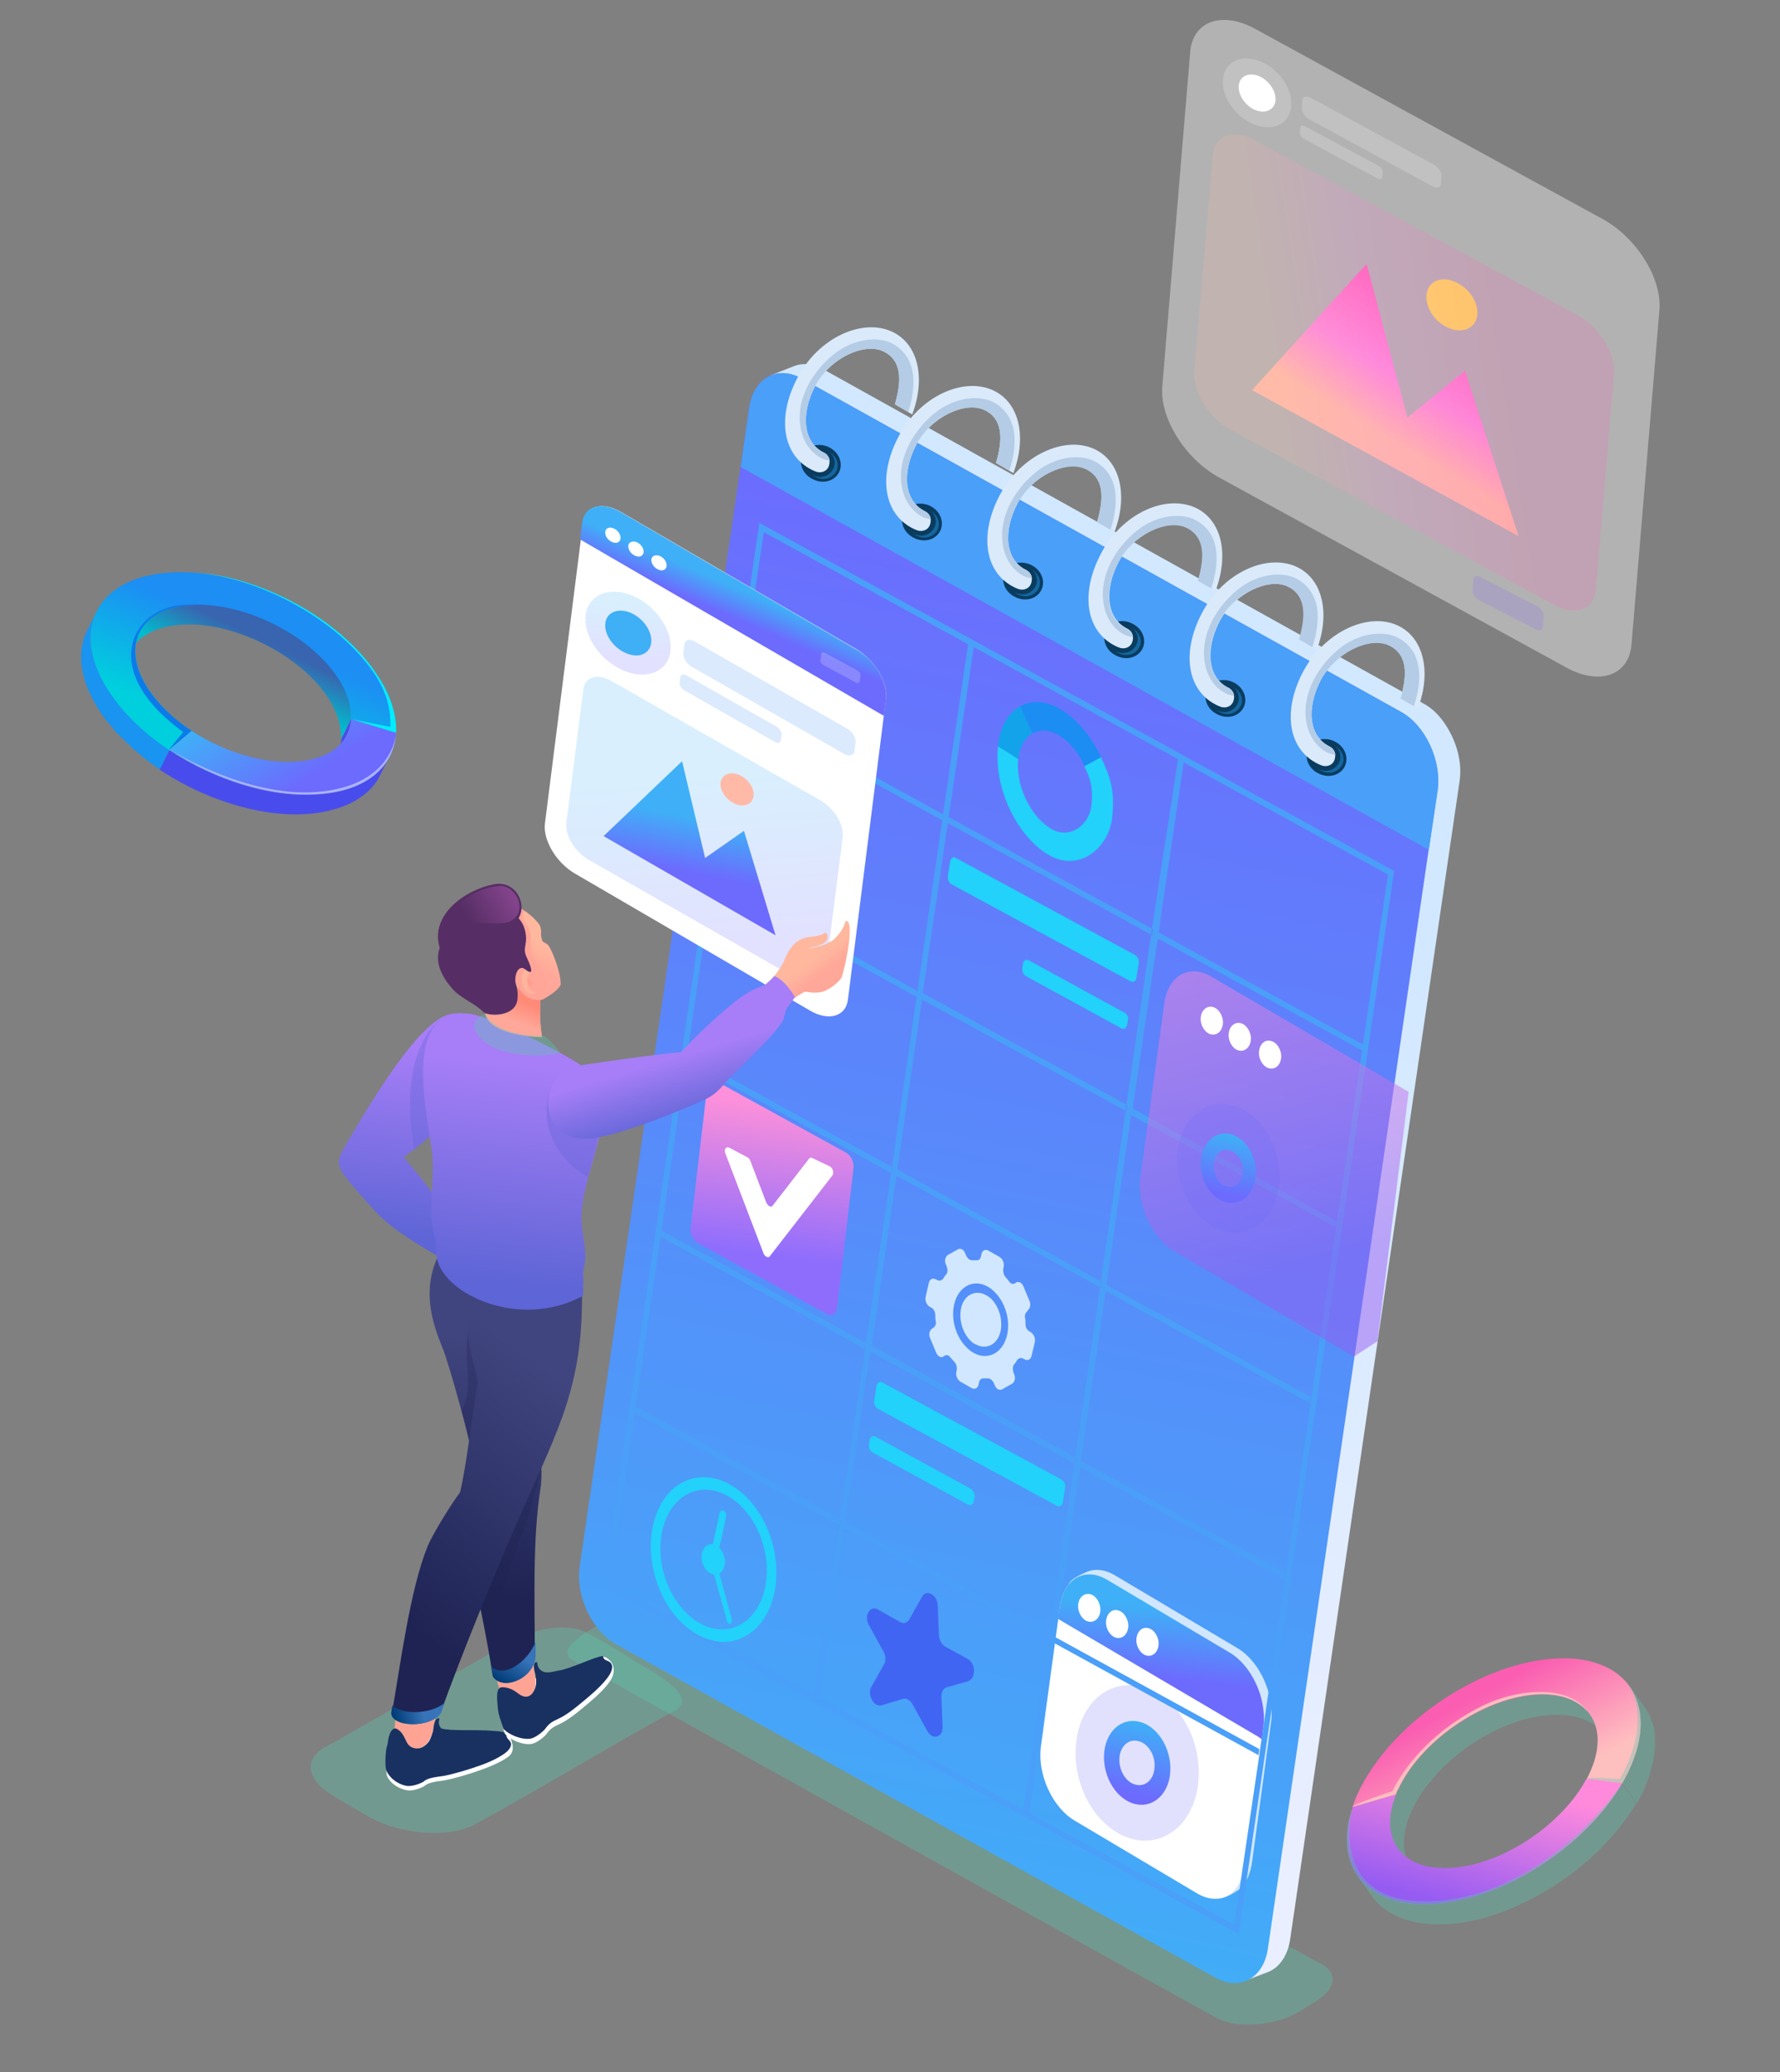 <?xml version="1.0" encoding="utf-8"?>
<!-- Generator: Adobe Illustrator 26.0.2, SVG Export Plug-In . SVG Version: 6.00 Build 0)  -->
<svg version="1.1" id="Calque_1" xmlns="http://www.w3.org/2000/svg" xmlns:xlink="http://www.w3.org/1999/xlink" x="0px" y="0px"
	 viewBox="0 0 440 512" style="enable-background:new 0 0 440 512;" xml:space="preserve">
<rect x="0" y="0" width="440" height="512" fill="#808080" stroke="none"/>
<style type="text/css">
	.st0{opacity:0.35;fill-rule:evenodd;clip-rule:evenodd;fill:#59CAAF;}
	.st1{fill-rule:evenodd;clip-rule:evenodd;fill:url(#SVGID_1_);}
	.st2{fill-rule:evenodd;clip-rule:evenodd;fill:url(#SVGID_00000154384342159574467700000002516374567591706515_);}
	.st3{fill-rule:evenodd;clip-rule:evenodd;fill:#4A9FF8;}
	.st4{fill-rule:evenodd;clip-rule:evenodd;fill:#D0E7FF;}
	.st5{fill-rule:evenodd;clip-rule:evenodd;fill:#FFFFFF;}
	.st6{fill-rule:evenodd;clip-rule:evenodd;fill:url(#SVGID_00000053504368901618473890000007404847114190555579_);}
	.st7{opacity:0.2;fill-rule:evenodd;clip-rule:evenodd;fill:#6D6AFD;}
	.st8{fill-rule:evenodd;clip-rule:evenodd;fill:url(#SVGID_00000140009257124871881420000013676359880192319892_);}
	.st9{fill-rule:evenodd;clip-rule:evenodd;fill:#4165F3;}
	.st10{fill-rule:evenodd;clip-rule:evenodd;fill:#22D2FB;}
	.st11{fill-rule:evenodd;clip-rule:evenodd;fill:url(#SVGID_00000020368442181429787000000014631844098190113719_);}
	.st12{fill-rule:evenodd;clip-rule:evenodd;fill:#0A3C5F;}
	.st13{fill-rule:evenodd;clip-rule:evenodd;fill:#1466A0;}
	.st14{fill-rule:evenodd;clip-rule:evenodd;fill:#DAEAFA;}
	.st15{fill-rule:evenodd;clip-rule:evenodd;fill:#B4CCE5;}
	.st16{fill-rule:evenodd;clip-rule:evenodd;fill:#12A3EB;}
	.st17{fill-rule:evenodd;clip-rule:evenodd;fill:#1C8DF3;}
	.st18{fill-rule:evenodd;clip-rule:evenodd;fill:url(#SVGID_00000052095600635741703280000002915757730680245165_);}
	.st19{fill-rule:evenodd;clip-rule:evenodd;fill:#FDBEBE;}
	.st20{fill-rule:evenodd;clip-rule:evenodd;fill:url(#SVGID_00000113334978863861358340000004230016563400745869_);}
	.st21{fill-rule:evenodd;clip-rule:evenodd;fill:url(#SVGID_00000065040701450134714600000003055498288569222304_);}
	.st22{fill-rule:evenodd;clip-rule:evenodd;fill:#1994F0;}
	.st23{fill-rule:evenodd;clip-rule:evenodd;fill:url(#SVGID_00000024706123746446243590000008818570939681546678_);}
	.st24{fill-rule:evenodd;clip-rule:evenodd;fill:#00EDFF;}
	.st25{fill-rule:evenodd;clip-rule:evenodd;fill:#0D7AE9;}
	.st26{fill-rule:evenodd;clip-rule:evenodd;fill:#494CEC;}
	.st27{fill-rule:evenodd;clip-rule:evenodd;fill:url(#SVGID_00000172404566737406288980000013056163066979477644_);}
	.st28{fill-rule:evenodd;clip-rule:evenodd;fill:#AAB4FF;}
	.st29{opacity:0.2;fill-rule:evenodd;clip-rule:evenodd;fill:url(#SVGID_00000135683195749152884030000013038961359359488644_);}
	.st30{fill-rule:evenodd;clip-rule:evenodd;fill:url(#SVGID_00000090252532685160563720000000800594161141794688_);}
	.st31{fill-rule:evenodd;clip-rule:evenodd;fill:#FFBAA7;}
	.st32{fill-rule:evenodd;clip-rule:evenodd;fill:url(#SVGID_00000094589545053667303820000011824604816109817255_);}
	.st33{opacity:0.2;fill-rule:evenodd;clip-rule:evenodd;fill:url(#SVGID_00000112624730644827644910000001347072519318295982_);}
	.st34{fill-rule:evenodd;clip-rule:evenodd;fill:#3FAFF6;}
	.st35{opacity:0.2;fill-rule:evenodd;clip-rule:evenodd;fill:#4D99F8;}
	.st36{opacity:0.2;fill-rule:evenodd;clip-rule:evenodd;fill:#FFFFFF;}
	.st37{fill-rule:evenodd;clip-rule:evenodd;fill:#FFA495;}
	.st38{fill-rule:evenodd;clip-rule:evenodd;fill:#193161;}
	.st39{fill-rule:evenodd;clip-rule:evenodd;fill:url(#SVGID_00000110453518101975354630000007369175447781772989_);}
	.st40{opacity:0.35;fill-rule:evenodd;clip-rule:evenodd;fill:#6266D7;}
	.st41{fill-rule:evenodd;clip-rule:evenodd;fill:url(#SVGID_00000164475897053487530700000017499109669919924099_);}
	.st42{fill-rule:evenodd;clip-rule:evenodd;fill:url(#SVGID_00000096032244707080874960000013236688235780134551_);}
	.st43{opacity:0.3;fill-rule:evenodd;clip-rule:evenodd;fill:#1E2353;}
	.st44{fill-rule:evenodd;clip-rule:evenodd;fill:url(#SVGID_00000108995153570854071820000010443294671518175109_);}
	.st45{fill-rule:evenodd;clip-rule:evenodd;fill:url(#SVGID_00000000924176177013771280000017083322397900328601_);}
	.st46{fill-rule:evenodd;clip-rule:evenodd;fill:url(#SVGID_00000139252829564566809070000009705060955803771039_);}
	.st47{fill-rule:evenodd;clip-rule:evenodd;fill:#FFA698;}
	.st48{fill-rule:evenodd;clip-rule:evenodd;fill:url(#SVGID_00000047751549408636250820000004343902647398894245_);}
	.st49{fill-rule:evenodd;clip-rule:evenodd;fill:url(#SVGID_00000125577943064730063350000008075734049805016222_);}
	.st50{fill-rule:evenodd;clip-rule:evenodd;fill:#FFB49C;}
	.st51{fill-rule:evenodd;clip-rule:evenodd;fill:#FF9D8E;}
	.st52{fill-rule:evenodd;clip-rule:evenodd;fill:#562E65;}
	.st53{fill-rule:evenodd;clip-rule:evenodd;fill:url(#SVGID_00000060026141383704121140000015259499431468968103_);}
	.st54{fill-rule:evenodd;clip-rule:evenodd;fill:url(#SVGID_00000120521694979964788500000000144623062041165446_);}
	.st55{fill-rule:evenodd;clip-rule:evenodd;fill:url(#SVGID_00000083060762786996599440000012975665301073457554_);}
	.st56{opacity:0.5;fill-rule:evenodd;clip-rule:evenodd;fill:url(#SVGID_00000005238528856962394590000009108592577990466726_);}
	.st57{fill-rule:evenodd;clip-rule:evenodd;fill:url(#SVGID_00000031181869105663626150000003579694136351178649_);}
	.st58{opacity:0.5;fill-rule:evenodd;clip-rule:evenodd;fill:#E5E5E5;}
	.st59{fill-rule:evenodd;clip-rule:evenodd;fill:url(#SVGID_00000173131508587451611510000015399098055256461468_);}
	.st60{fill-rule:evenodd;clip-rule:evenodd;fill:#FFDB59;}
	.st61{opacity:0.2;fill-rule:evenodd;clip-rule:evenodd;fill:#8D6DFC;}
	.st62{opacity:0.2;fill-rule:evenodd;clip-rule:evenodd;fill:url(#SVGID_00000083068283680988775730000000922804202802285227_);}
</style>
<path class="st0" d="M326,485l-157.2-87c-3.9-1.8-9.5-3.4-13.3-1.1l-9.7,5.9c-1.9,1.2-8.4,5.1-4.1,7.5
	c12.6,6.9,146.4,81.5,159.2,88.4c2.4,1.3,6,1.8,9.7,1.5c3.7-0.3,7.5-1.3,10.5-3.1l3.9-2.4c2.7-1.7,4.2-3.5,4.4-5.3
	C329.5,487.6,328.4,486,326,485z"/>
<g>
	<g>
		<linearGradient id="SVGID_1_" gradientUnits="userSpaceOnUse" x1="275.241" y1="209.139" x2="214.312" y2="438.09">
			<stop  offset="0" style="stop-color:#D1E8FF"/>
			<stop  offset="1" style="stop-color:#EAEFFF"/>
		</linearGradient>
		<path class="st1" d="M203.6,91.3c-2.3-1.3-4.9-1.8-7.4-0.8l-5.6,2.2c-2,10.5,115.2,393.8,117.8,396.5l5-1.9c3.3-1.3,5-4.7,5.5-8
			L360.8,193c0,0,0,0,0,0c0.7-4.8-0.8-9.8-3.4-13.8c-1.4-2.2-3.3-4.2-5.6-5.4L203.6,91.3z"/>
		
			<linearGradient id="SVGID_00000109005472582727356780000007485595727280623496_" gradientUnits="userSpaceOnUse" x1="285.091" y1="124.321" x2="206.542" y2="490.242">
			<stop  offset="0" style="stop-color:#6D6AFE"/>
			<stop  offset="1" style="stop-color:#3FB0F7"/>
		</linearGradient>
		<path style="fill-rule:evenodd;clip-rule:evenodd;fill:url(#SVGID_00000109005472582727356780000007485595727280623496_);" d="
			M346.3,175.9L198.1,93.5c-6-3.3-11.8-0.1-12.9,7.2l-41.9,286.3c-1.1,7.3,3,15.9,9,19.3l148.2,82.4c6,3.3,11.8,0.1,12.9-7.1
			l41.9-286.3C356.4,187.9,352.3,179.2,346.3,175.9z"/>
	</g>
	<path class="st3" d="M346.3,175.9L198.1,93.5c-6-3.3-11.8-0.1-12.9,7.2l-2.1,14.7l170.1,94.6l2.2-14.7
		C356.4,187.9,352.3,179.2,346.3,175.9z"/>
</g>
<g>
	<path class="st4" d="M263.8,395.9c0.3-2.4-0.3-3.9,0.9-5.2c0.8-0.9,3.2-2,4.2-2.4c1.9-0.7,4.2-0.5,6.6,0.9l30.3,18
		c5.5,3.2,9.3,11.4,8.4,18.3l-4.7,34.6c-0.3,2.1-1.1,4.9-2.9,6.5c-1.3,1.1-3.5,2.3-5,2.5c-1.6,0.2-2-1.2-3.7-2.2l-30.3-18
		c-5.5-3.2-9.3-11.4-8.4-18.3L263.8,395.9z"/>
	<path class="st5" d="M262,397c0.9-6.9,6.1-9.9,11.6-6.7l30.3,18c5.5,3.2,9.3,11.4,8.4,18.3l-4.7,34.6c-0.9,6.9-6.1,9.9-11.6,6.7
		l-30.3-18c-5.5-3.2-9.3-11.4-8.4-18.3L262,397z"/>
	
		<linearGradient id="SVGID_00000131363288708928233300000006575198329695736211_" gradientUnits="userSpaceOnUse" x1="286.703" y1="414.745" x2="288.574" y2="397.611">
		<stop  offset="0" style="stop-color:#6D6AFE"/>
		<stop  offset="1" style="stop-color:#3FB0F7"/>
	</linearGradient>
	<path style="fill-rule:evenodd;clip-rule:evenodd;fill:url(#SVGID_00000131363288708928233300000006575198329695736211_);" d="
		M262,397c0.9-6.9,6.1-9.9,11.6-6.7l30.3,18c5.5,3.2,9.3,11.4,8.4,18.3l-0.4,3.2c-0.6-0.5-1.2-0.9-1.8-1.2L261.5,400L262,397z"/>
	<path class="st7" d="M281.9,416.7c8.4,1.9,14.9,11.9,14.4,22.4c-0.4,10.4-7.6,17.3-16,15.4c-8.4-1.9-14.9-11.9-14.4-22.4
		C266.3,421.7,273.5,414.8,281.9,416.7z"/>
	
		<linearGradient id="SVGID_00000181794457373637854440000008390373570600860822_" gradientUnits="userSpaceOnUse" x1="279.283" y1="443.361" x2="283.365" y2="425.733">
		<stop  offset="0" style="stop-color:#6D6AFE"/>
		<stop  offset="1" style="stop-color:#3FB0F7"/>
	</linearGradient>
	<path style="fill-rule:evenodd;clip-rule:evenodd;fill:url(#SVGID_00000181794457373637854440000008390373570600860822_);" d="
		M281.5,425.4c4.5,1,8,6.4,7.8,12.1c-0.2,5.6-4.1,9.3-8.6,8.3c-4.5-1-8-6.4-7.8-12.1C273.1,428.1,277,424.4,281.5,425.4L281.5,425.4
		z M281.3,430.2c-2.4-0.6-4.5,1.4-4.6,4.4c-0.1,3,1.7,5.9,4.1,6.4c2.4,0.6,4.5-1.4,4.6-4.4C285.6,433.6,283.7,430.7,281.3,430.2z"/>
	<g>
		<path class="st5" d="M269.4,393.9c1.5,0.3,2.7,2.2,2.6,4c-0.1,1.9-1.4,3.1-2.9,2.8c-1.5-0.3-2.7-2.2-2.6-4
			C266.6,394.8,267.9,393.6,269.4,393.9z"/>
		<path class="st5" d="M276.3,397.9c1.5,0.3,2.7,2.2,2.6,4c-0.1,1.9-1.4,3.1-2.9,2.8c-1.5-0.3-2.7-2.2-2.6-4
			C273.5,398.8,274.8,397.5,276.3,397.9z"/>
		<path class="st5" d="M283.8,402.3c1.5,0.3,2.7,2.2,2.6,4c-0.1,1.9-1.4,3.1-2.9,2.8c-1.5-0.3-2.7-2.2-2.6-4
			C281,403.2,282.3,401.9,283.8,402.3z"/>
	</g>
</g>
<path class="st3" d="M156.9,349.1l50.5,27.7l0.2-1.5l-50.5-27.7l6.2-42l50.5,27.7l0.2-1.5l-50.5-27.7l6.1-42l50.6,27.7l0.2-1.5
	l-50.5-27.7l6.1-42l50.5,27.7l0.2-1.5L176.2,217l6.2-42l50.5,27.7l0.2-1.5l-50.5-27.7l6.2-42l50.5,27.7l-6.2,42l-0.2,1.5l-6.1,42
	l-0.2,1.5l-6.1,42l-0.2,1.5l-6.2,42l-0.2,1.5l-6.2,42l-0.2,1.5l-6.2,42l0,0l-50.5-27.7L156.9,349.1L156.9,349.1z M291.2,187.6
	l-50.5-27.7l-6.2,42l50.5,27.7l-0.2,1.5l-50.5-27.7l0,0l-6.2,42l50.6,27.7l-0.2,1.5L227.9,247l-6.1,42l50.5,27.7l-0.2,1.5
	l-50.5-27.7l0,0l-6.1,42l50.5,27.7l-0.2,1.5L215.1,334l0,0l-6.2,42l50.5,27.7l-0.2,1.5l-50.5-27.7l0,0l-6.2,42l50.5,27.7l0,0l6.2-42
	l0.2-1.5l6.2-42l0.2-1.5l6.1-42l0.2-1.5l6.1-42l0.2-1.5l6.1-42l0.2-1.5L291.2,187.6L291.2,187.6z M343.1,216.1l-6.2,42l-0.2,1.5
	l-6.2,42l-0.2,1.5l-6.1,42l-0.2,1.5l-6.1,42l-0.2,1.5l-6.2,42l-0.2,1.5l-6.2,42l0,0L254.4,448l6.2-42l0,0l50.5,27.7l0.2-1.5
	l-50.5-27.7l6.2-42l0,0l50.5,27.7l0.2-1.5l-50.5-27.7l6.1-42l0,0l50.5,27.7l0.2-1.5l-50.5-27.7l6.1-42l50.5,27.7l0.2-1.5L280,273.9
	l6.2-42l0,0l50.5,27.7l0.2-1.5l-50.5-27.7l6.2-42l0,0L343.1,216.1L343.1,216.1z M187.7,129.2l-38.5,262.7l157,86l38.4-262.7
	L187.7,129.2z"/>
<path class="st9" d="M239.2,409.9l-5.5-3c-0.9-0.5-1.5-1.6-1.6-2.8l-0.3-7.4c-0.1-1.3-0.7-2.4-1.6-2.8c-0.8-0.5-1.8-0.3-2.3,0.7
	l-3.1,5.5c-0.5,0.9-1.4,1.2-2.3,0.7l-5.5-3.1c-2-1.1-3.5,1.6-2.2,3.9l3.6,6.5c0.6,1,0.6,2.4,0.1,3.2l-3.1,5.5
	c-0.9,1.5,0,3.7,1.2,4.4c0.4,0.2,0.8,0.3,1.3,0.2l5.3-1.6c0.4-0.1,0.9-0.1,1.3,0.2c0.4,0.2,0.8,0.6,1.1,1.2l3.6,6.5
	c0.3,0.6,0.7,0.9,1.1,1.2c1.3,0.7,2.8-0.2,2.7-2.2l-0.3-7.4c0-1.2,0.5-2.2,1.4-2.4l5.3-1.5C241.3,414.6,241.2,411,239.2,409.9z"/>
<path class="st4" d="M243.7,320c-3.1-1.7-6.4,0.6-6.3,5.1c0,2.3,1,4.7,2.5,6.2c0.4,0.4,0.8,0.7,1.3,0.9c3.1,1.7,6.4-0.6,6.3-5.1
	c0-2.3-1-4.7-2.5-6.2C244.5,320.5,244.1,320.2,243.7,320L243.7,320z M240.7,334.3c-0.6-0.3-1.1-0.7-1.7-1.3c-2.1-2-3.4-5.2-3.4-8.3
	c0-6,4.4-9.1,8.5-6.8c0.6,0.3,1.1,0.7,1.7,1.3c2.1,2,3.4,5.2,3.4,8.3C249.2,333.5,244.8,336.6,240.7,334.3L240.7,334.3z
	 M254.8,329.2c0.7,0.4,1.2,1.5,1,2.4L255,335c-0.2,0.9-0.9,1.3-1.7,0.9l-0.4-0.2c-0.6-0.3-1.1-0.1-1.5,0.4c-0.2,0.4-0.4,0.7-0.7,1
	c-0.4,0.5-0.4,1.3-0.2,2l0.2,0.5c0.4,0.9,0.1,1.9-0.5,2.3l-2.5,1.4c-0.3,0.2-0.7,0.1-1,0c-0.3-0.2-0.6-0.5-0.8-1l-0.2-0.5
	c-0.2-0.4-0.5-0.8-0.8-1c-0.2-0.1-0.4-0.2-0.6-0.2c-0.4,0-0.7,0-1.1,0c-0.6-0.1-1.1,0.4-1.2,1l-0.1,0.5c-0.2,0.9-0.9,1.3-1.7,0.9
	l-2.8-1.6c-0.7-0.4-1.2-1.5-1-2.4l0.1-0.5c0.1-0.7-0.1-1.5-0.6-2c-0.3-0.3-0.6-0.7-0.9-1c-0.2-0.2-0.3-0.4-0.5-0.5
	c-0.3-0.2-0.7-0.2-1,0l-0.3,0.2c-0.3,0.2-0.7,0.2-1,0c-0.3-0.2-0.6-0.5-0.8-1l-1.5-3.6c-0.4-0.9-0.1-1.9,0.5-2.3l0.3-0.2
	c0.5-0.3,0.8-1,0.6-1.7c-0.1-0.5-0.1-1-0.1-1.5c0-0.7-0.4-1.5-1-1.8l-0.4-0.2c-0.7-0.4-1.2-1.5-1-2.4l0.8-3.5
	c0.2-0.9,0.9-1.3,1.7-0.9l0.4,0.2c0.6,0.3,1.1,0.1,1.5-0.4c0.2-0.4,0.4-0.7,0.7-1c0.4-0.5,0.4-1.3,0.1-2l-0.2-0.5
	c-0.4-0.9-0.1-1.9,0.5-2.3l2.5-1.4c0.3-0.2,0.7-0.1,1,0c0.3,0.2,0.6,0.5,0.8,1l0.2,0.5c0.2,0.4,0.5,0.8,0.8,1
	c0.2,0.1,0.4,0.2,0.6,0.2c0.4,0,0.7,0,1.1,0c0.6,0.1,1.1-0.3,1.2-1l0.1-0.5c0.2-0.9,0.9-1.3,1.7-0.9l2.8,1.6c0.7,0.4,1.2,1.5,1,2.4
	l-0.1,0.5c-0.1,0.7,0.1,1.5,0.5,2c0.3,0.3,0.6,0.7,0.9,1.1c0.2,0.2,0.3,0.4,0.5,0.5c0.3,0.2,0.7,0.2,1,0l0.3-0.2
	c0.3-0.2,0.7-0.1,1,0c0.3,0.2,0.6,0.5,0.8,1l1.5,3.6c0.4,0.9,0.1,1.9-0.5,2.3L254,324c-0.5,0.3-0.8,1-0.6,1.7c0.1,0.5,0.1,1,0.1,1.5
	c0,0.8,0.4,1.5,1,1.8L254.8,329.2z"/>
<path class="st10" d="M189.1,392.4c-1.9,8.7-9.1,12.6-16.1,8.7c-7-3.9-11.2-14.1-9.3-22.8c1.9-8.7,9.1-12.6,16.1-8.7
	C186.8,373.5,191,383.7,189.1,392.4L189.1,392.4z M177.8,388.8c0.6-0.3,1.1-1,1.3-2c0.3-1.5-0.2-3.3-1.3-4.3l1.7-7.8
	c0.1-0.5-0.1-1.2-0.6-1.4c-0.4-0.2-0.9,0-1,0.5l-1.7,7.8c-1.2-0.2-2.3,0.6-2.7,2.2c-0.4,1.9,0.5,4.1,2,4.9c0.3,0.2,0.6,0.3,1,0.3
	l3.2,11.5c0.1,0.3,0.2,0.5,0.4,0.6c0.1,0.1,0.3,0.1,0.4,0.1c0.3,0,0.5-0.5,0.4-1L177.8,388.8L177.8,388.8z M180.4,366.8
	c-8.3-4.6-16.8,0-19,10.2c-2.2,10.2,2.7,22.3,11,26.9c8.3,4.6,16.8,0,19-10.3C193.6,383.4,188.7,371.4,180.4,366.8z"/>
<g>
	
		<linearGradient id="SVGID_00000137094047216103130320000012285924892350778037_" gradientUnits="userSpaceOnUse" x1="193.706" y1="273.043" x2="189.08" y2="310.176">
		<stop  offset="0" style="stop-color:#FD90DA"/>
		<stop  offset="1" style="stop-color:#8E6DFD"/>
	</linearGradient>
	<path style="fill-rule:evenodd;clip-rule:evenodd;fill:url(#SVGID_00000137094047216103130320000012285924892350778037_);" d="
		M209.1,284.8l-31.8-17.5c-1.2-0.6-2.3,0-2.5,1.4l-4.1,34.8c-0.2,1.4,0.7,3.1,1.9,3.7l31.8,17.5c1.2,0.6,2.3,0,2.5-1.4l4.1-34.8
		C211.1,287.1,210.3,285.4,209.1,284.8z"/>
	<path class="st5" d="M205.1,288.2c0.8,0.4,1.1,1.6,0.7,2.2l-15.5,20c-0.2,0.3-0.6,0.3-0.9,0.1c-0.3-0.2-0.6-0.5-0.7-0.9l-9.4-24.6
		c-0.4-1,0.2-1.8,1-1.4l4.5,2.4c0.3,0.2,0.6,0.5,0.7,0.9l3.9,10.2c0.2,0.4,0.4,0.7,0.7,0.9c0.3,0.2,0.7,0.2,0.9-0.1l9-11.6
		c0.2-0.3,0.6-0.3,0.9-0.1L205.1,288.2z"/>
</g>
<g>
	<path class="st10" d="M280.6,236l-44.3-24c-0.6-0.4-1.2,0-1.4,0.7l-0.6,3.8c-0.1,0.8,0.3,1.7,0.9,2l44.3,24c0.6,0.3,1.2,0,1.4-0.8
		l0.6-3.8C281.6,237.3,281.2,236.4,280.6,236z"/>
	<path class="st10" d="M277.9,250.2l-23.6-12.9c-0.6-0.3-1.2,0-1.4,0.7l-0.2,1.2c-0.1,0.8,0.3,1.7,0.9,2l23.6,12.9
		c0.6,0.3,1.2,0,1.4-0.8l0.2-1.2C279,251.4,278.6,250.5,277.9,250.2z"/>
</g>
<g>
	<g>
		<path class="st12" d="M329.9,183.2c2.5,1.2,3.6,4,2.5,6.2c-1.1,2.2-4,3-6.5,1.7c-2.5-1.2-3.6-4-2.5-6.2
			C324.6,182.7,327.5,182,329.9,183.2z"/>
		<path class="st13" d="M330.2,184.4c3,3.1-0.5,7.5-4.4,5.6c2.5,1.8,5.1,0.8,6-1.1C332.5,187.6,332.1,185.8,330.2,184.4z"/>
		<path class="st14" d="M345.6,154.6c6.5,3.1,8.2,11.7,4.9,20.4l-4.3-2.5c1.7-5.8,1.8-10.9-2.9-13.1c-4.7-2.2-13.2,1.7-16.8,8.6
			c-3.6,6.9-3,13.9,2.1,16.4c1.4,0.7,1.7,2,1.3,3.3c-0.5,1.5-2.1,1.9-3.3,1.4c-0.2-0.1-0.5-0.2-0.7-0.3c-7.4-3.5-9-12.9-3.8-22.8
			C327.4,156.1,338.2,151.1,345.6,154.6z"/>
		<path class="st15" d="M349.5,174.5l-3.3-1.9c1.7-5.8,1.8-10.9-2.9-13.1c-4.7-2.2-13.2,1.7-16.8,8.6c-3.6,6.9-3,13.9,2.1,16.4
			c0.9,0.4,1.4,1.2,1.5,2c-2.1-0.1-5.5-2.2-6.8-6.5c-2.2-7.3,2-15,7.6-19.6c5.4-4.4,11.6-4.5,14.7-2.8
			C353.2,161.7,350.6,171.1,349.5,174.5z"/>
	</g>
	<g>
		<path class="st12" d="M304.9,168.6c2.5,1.2,3.6,4,2.5,6.2c-1.1,2.2-4,3-6.5,1.7c-2.5-1.2-3.6-4-2.5-6.2
			C299.5,168.2,302.4,167.4,304.9,168.6z"/>
		<path class="st13" d="M305.1,169.9c3,3.1-0.5,7.5-4.4,5.6c2.5,1.8,5.1,0.8,6-1.1C307.4,173,307,171.2,305.1,169.9z"/>
		<path class="st14" d="M320.6,140.1c6.5,3.1,8.2,11.7,4.9,20.4l-4.3-2.5c1.7-5.8,1.8-10.9-2.9-13.1c-4.7-2.2-13.2,1.7-16.8,8.6
			c-3.6,6.9-3,13.9,2.1,16.4c1.4,0.7,1.7,2,1.3,3.3c-0.5,1.5-2.1,1.9-3.3,1.4c-0.2-0.1-0.5-0.2-0.7-0.3c-7.4-3.5-9-12.9-3.8-22.8
			C302.3,141.5,313.2,136.6,320.6,140.1z"/>
		<path class="st15" d="M324.4,159.9l-3.3-1.9c1.7-5.8,1.8-10.9-2.9-13.1c-4.7-2.2-13.2,1.7-16.8,8.6c-3.6,6.9-3,13.9,2.1,16.4
			c0.9,0.4,1.4,1.2,1.5,2c-2.1-0.1-5.5-2.2-6.8-6.5c-2.2-7.3,2-15,7.6-19.6c5.4-4.4,11.6-4.5,14.7-2.8
			C328.1,147.1,325.5,156.5,324.4,159.9z"/>
	</g>
	<g>
		<path class="st12" d="M279.9,154.1c2.5,1.2,3.6,4,2.5,6.2c-1.1,2.2-4,3-6.5,1.7c-2.5-1.2-3.6-4-2.5-6.2
			C274.5,153.6,277.4,152.8,279.9,154.1z"/>
		<path class="st13" d="M280.1,155.3c3,3.1-0.5,7.5-4.4,5.6c2.5,1.8,5.1,0.8,6-1.1C282.4,158.5,282,156.7,280.1,155.3z"/>
		<path class="st14" d="M295.6,125.5c6.5,3.1,8.2,11.6,4.9,20.4l-4.3-2.5c1.7-5.8,1.8-10.9-2.9-13.1c-4.7-2.2-13.2,1.7-16.8,8.6
			c-3.6,6.9-3,13.9,2.1,16.4c1.4,0.7,1.7,2,1.3,3.3c-0.5,1.5-2.1,1.9-3.3,1.4c-0.2-0.1-0.5-0.2-0.7-0.3c-7.4-3.5-9-12.9-3.8-22.8
			C277.3,126.9,288.1,122,295.6,125.5z"/>
		<path class="st15" d="M299.4,145.4l-3.3-1.9c1.7-5.8,1.8-10.9-2.9-13.1c-4.7-2.2-13.2,1.7-16.8,8.6c-3.6,6.9-3,13.9,2.1,16.4
			c0.9,0.4,1.4,1.2,1.5,2c-2.1-0.1-5.5-2.2-6.8-6.5c-2.2-7.3,2-15,7.6-19.6c5.4-4.4,11.6-4.5,14.7-2.8
			C303.1,132.5,300.5,142,299.4,145.4z"/>
	</g>
	<g>
		<path class="st12" d="M254.9,139.6c2.5,1.2,3.6,4,2.5,6.2c-1.1,2.2-4,3-6.5,1.7c-2.5-1.2-3.6-4-2.5-6.2
			C249.5,139.1,252.4,138.4,254.9,139.6z"/>
		<path class="st13" d="M255.2,140.8c3,3.1-0.5,7.5-4.4,5.6c2.5,1.8,5.1,0.8,6-1.1C257.4,144,257.1,142.2,255.2,140.8z"/>
		<path class="st14" d="M270.6,111c6.5,3.1,8.2,11.7,4.9,20.4l-4.3-2.5c1.7-5.8,1.8-10.9-2.9-13.1c-4.7-2.2-13.2,1.7-16.8,8.6
			c-3.6,6.9-3,13.9,2.1,16.4c1.4,0.7,1.7,2,1.3,3.3c-0.5,1.5-2.1,1.9-3.3,1.4c-0.2-0.1-0.5-0.2-0.7-0.3c-7.4-3.5-9-12.9-3.8-22.8
			C252.3,112.5,263.2,107.5,270.6,111z"/>
		<path class="st15" d="M274.5,130.9l-3.3-1.9c1.7-5.8,1.8-10.9-2.9-13.1c-4.7-2.2-13.2,1.7-16.8,8.6c-3.6,6.9-3,13.9,2.1,16.4
			c0.9,0.4,1.4,1.2,1.5,2c-2.1-0.1-5.5-2.2-6.8-6.5c-2.2-7.3,2-15,7.6-19.6c5.4-4.4,11.6-4.5,14.7-2.8
			C278.1,118,275.6,127.5,274.5,130.9z"/>
	</g>
	<g>
		<path class="st12" d="M229.9,125c2.5,1.2,3.6,4,2.5,6.2c-1.1,2.2-4,3-6.5,1.7c-2.5-1.2-3.6-4-2.5-6.2
			C224.5,124.6,227.4,123.8,229.9,125z"/>
		<path class="st13" d="M230.2,126.3c3,3.1-0.5,7.5-4.4,5.6c2.5,1.8,5.1,0.8,6-1.1C232.4,129.4,232.1,127.6,230.2,126.3z"/>
		<path class="st14" d="M245.6,96.5c6.5,3.1,8.2,11.6,4.9,20.4l-4.3-2.5c1.7-5.8,1.8-10.9-2.9-13.1c-4.7-2.2-13.2,1.7-16.8,8.6
			c-3.6,6.9-3,13.9,2.1,16.4c1.4,0.7,1.7,2,1.3,3.3c-0.5,1.5-2.1,1.9-3.3,1.4c-0.2-0.1-0.5-0.2-0.7-0.3c-7.4-3.5-9-12.9-3.8-22.8
			C227.3,97.9,238.2,93,245.6,96.5z"/>
		<path class="st15" d="M249.5,116.3l-3.3-1.9c1.7-5.8,1.8-10.9-2.9-13.1c-4.7-2.2-13.2,1.7-16.8,8.6c-3.6,6.9-3,13.9,2.1,16.4
			c0.9,0.4,1.4,1.2,1.5,2c-2.1-0.1-5.5-2.2-6.8-6.5c-2.2-7.3,2-15,7.6-19.6c5.4-4.4,11.6-4.5,14.7-2.8
			C253.1,103.5,250.6,112.9,249.5,116.3z"/>
	</g>
	<g>
		<path class="st12" d="M204.9,110.5c2.5,1.2,3.6,4,2.5,6.2c-1.1,2.2-4,3-6.5,1.7c-2.5-1.2-3.6-4-2.5-6.2
			C199.5,110.1,202.4,109.3,204.9,110.5z"/>
		<path class="st13" d="M205.2,111.8c3,3.1-0.5,7.5-4.4,5.6c2.5,1.8,5.1,0.8,6-1.1C207.4,114.9,207.1,113.1,205.2,111.8z"/>
		<path class="st14" d="M220.6,82c6.5,3.1,8.2,11.6,4.9,20.4l-4.3-2.5c1.7-5.8,1.8-10.9-2.9-13.1c-4.7-2.2-13.2,1.7-16.8,8.6
			c-3.6,6.9-3,13.9,2.1,16.4c1.4,0.7,1.7,2,1.3,3.3c-0.5,1.5-2.1,1.9-3.3,1.4c-0.2-0.1-0.5-0.2-0.7-0.3c-7.4-3.5-9-12.9-3.8-22.8
			C202.3,83.4,213.2,78.5,220.6,82z"/>
		<path class="st15" d="M224.5,101.8l-3.3-1.9c1.7-5.8,1.8-10.9-2.9-13.1c-4.7-2.2-13.2,1.7-16.8,8.6c-3.6,6.9-3,13.9,2.1,16.4
			c0.9,0.4,1.4,1.2,1.5,2c-2.1-0.1-5.5-2.2-6.8-6.5c-2.3-7.3,2-15,7.6-19.6c5.4-4.4,11.6-4.5,14.7-2.8
			C228.1,89,225.6,98.4,224.5,101.8z"/>
	</g>
</g>
<g>
	<path class="st10" d="M246.7,184.4c-1.1,9.8,4.3,21.7,12.1,26.6c7.8,4.9,15.2-1.4,16.1-8.8c0.8-7.3-0.6-10.4-2.8-15.2
		c-1.4,0.7-2.7,1.5-4.1,2.2c1.4,3.1,2.3,5.1,1.8,9.8c-0.5,4.7-5.3,8.8-10.3,5.6c-5-3.2-8.5-10.8-7.8-17.1
		C250.1,186.5,248.4,185.4,246.7,184.4z"/>
	<path class="st16" d="M252.2,174.5c-2.9,1.6-5,5-5.5,9.9c1.7,1.1,3.4,2.1,5,3.2c0.3-3.1,1.7-5.3,3.5-6.4
		C254.2,179,253.2,176.7,252.2,174.5z"/>
	<path class="st17" d="M262.7,175.6c-3.9-2.5-7.6-2.7-10.5-1.1c1,2.3,2,4.5,3.1,6.7c1.9-1,4.3-0.9,6.8,0.7c2.5,1.6,4.6,4.3,6,7.4
		c1.4-0.7,2.7-1.5,4.1-2.2C269.9,182.3,266.6,178.1,262.7,175.6z"/>
</g>
<g>
	<path class="st10" d="M262.4,365.6l-44.3-24c-0.6-0.4-1.2,0-1.4,0.7l-0.6,3.8c-0.1,0.8,0.3,1.7,0.9,2l44.3,24
		c0.6,0.3,1.2,0,1.4-0.8l0.6-3.8C263.4,366.8,263,365.9,262.4,365.6z"/>
	<path class="st10" d="M240,367.9L216.4,355c-0.6-0.3-1.2,0-1.4,0.7l-0.2,1.2c-0.1,0.8,0.3,1.7,0.9,2l23.6,12.9
		c0.6,0.3,1.2,0,1.4-0.8l0.2-1.2C241,369.2,240.6,368.3,240,367.9z"/>
</g>
<g>
	<path class="st0" d="M376.4,418.5c-0.3,0-0.5,0.1-0.8,0.2c-12.4,2.4-25.9,13.1-30.6,24.8l3.5,5c1.1-2.7,2.6-5.2,4.4-7.5
		c0.3-0.4,0.6-0.8,1-1.2c5.8-7,14.6-12.8,23.5-15.1c0.2,0,0.3-0.1,0.5-0.1c6.2-1.5,14.7-1.6,18.7,4.1l-3.5-5
		C389.5,418.6,382,417.6,376.4,418.5z"/>
	<path class="st0" d="M403.3,417.4c0.1,0.2,0.2,0.4,0.3,0.5c0.1,0.2,0.2,0.3,0.3,0.5c0.1,0.2,0.2,0.4,0.3,0.6
		c0.1,0.2,0.1,0.3,0.2,0.5c0.1,0.2,0.2,0.4,0.2,0.6c0.1,0.2,0.1,0.4,0.2,0.5c0.1,0.2,0.1,0.4,0.2,0.6c0,0.2,0.1,0.4,0.1,0.5
		c0.1,0.2,0.1,0.4,0.1,0.7c0,0.2,0.1,0.4,0.1,0.6c0,0.2,0.1,0.5,0.1,0.7c0,0.2,0,0.4,0.1,0.6c0,0.3,0,0.6,0,0.9c0,0.2,0,0.3,0,0.5
		c0,0.3,0,0.7,0,1c0,0.1,0,0.3,0,0.4c0,0.5-0.1,1.1-0.2,1.6c0,0.1,0,0.3-0.1,0.4c-0.1,0.4-0.1,0.9-0.2,1.3c0,0.2-0.1,0.4-0.1,0.6
		c-0.1,0.3-0.1,0.5-0.2,0.8c-0.1,0.2-0.1,0.5-0.2,0.7c-0.1,0.3-0.2,0.5-0.2,0.8c-0.1,0.2-0.2,0.5-0.2,0.7c-0.1,0.3-0.2,0.5-0.3,0.8
		c-0.1,0.2-0.2,0.5-0.3,0.7c-0.1,0.3-0.2,0.5-0.3,0.8c-0.1,0.3-0.3,0.7-0.4,1c-0.3,0.6-0.5,1.1-0.8,1.7c-0.3,0.6-0.6,1.1-0.9,1.7
		l3.5,5c0.6-1.1,1.2-2.2,1.7-3.3c0.1-0.2,0.2-0.4,0.2-0.5c0.1-0.2,0.1-0.3,0.2-0.5c0.1-0.3,0.2-0.5,0.3-0.8c0.1-0.2,0.2-0.5,0.3-0.7
		c0.1-0.3,0.2-0.5,0.3-0.8c0.1-0.2,0.2-0.5,0.2-0.7c0.1-0.3,0.2-0.5,0.2-0.8c0.1-0.2,0.1-0.5,0.2-0.7c0.1-0.3,0.1-0.5,0.2-0.8
		c0-0.1,0.1-0.2,0.1-0.3c0-0.1,0-0.2,0.1-0.3c0.1-0.4,0.2-0.9,0.2-1.3c0-0.1,0-0.3,0.1-0.4c0.1-0.6,0.1-1.1,0.2-1.6c0,0,0,0,0-0.1
		c0-0.1,0-0.2,0-0.4c0-0.3,0-0.7,0-1c0-0.2,0-0.3,0-0.5c0-0.3,0-0.6,0-0.9c0-0.1,0-0.2,0-0.2c0-0.1,0-0.2,0-0.3
		c0-0.2-0.1-0.5-0.1-0.7c0-0.2-0.1-0.4-0.1-0.6c0-0.2-0.1-0.4-0.1-0.7c0-0.1,0-0.2-0.1-0.3c0-0.1-0.1-0.2-0.1-0.3
		c-0.1-0.2-0.1-0.4-0.2-0.6c-0.1-0.2-0.1-0.4-0.2-0.5c-0.1-0.2-0.1-0.4-0.2-0.6c0-0.1-0.1-0.2-0.1-0.3c0-0.1-0.1-0.1-0.1-0.2
		c-0.1-0.2-0.2-0.4-0.3-0.6c-0.1-0.2-0.2-0.3-0.3-0.5c-0.1-0.2-0.2-0.4-0.3-0.5c-0.1-0.1-0.1-0.2-0.2-0.3c-0.1-0.1-0.1-0.2-0.2-0.3
		l-3.5-5C403.1,417,403.2,417.2,403.3,417.4z"/>
	
		<linearGradient id="SVGID_00000116195485314225016420000000011158151904967325_" gradientUnits="userSpaceOnUse" x1="362.553" y1="420.261" x2="375.604" y2="444.634">
		<stop  offset="0" style="stop-color:#FA5DB1"/>
		<stop  offset="1" style="stop-color:#FEBFBF"/>
	</linearGradient>
	<path style="fill-rule:evenodd;clip-rule:evenodd;fill:url(#SVGID_00000116195485314225016420000000011158151904967325_);" d="
		M383.3,409.9c-18.5,1.6-39.8,16.4-47.6,33.1c-0.6,1.2-1,2.4-1.4,3.6l10.7-3.1c0.2-0.4,0.3-0.9,0.6-1.3
		c5.5-11.8,20.6-22.3,33.6-23.4c13.1-1.1,19.2,7.6,13.7,19.4c-0.2,0.5-0.4,0.9-0.7,1.4l8.8,1.1c0.6-1.1,1.2-2.2,1.7-3.3
		C410.5,420.6,401.8,408.3,383.3,409.9z"/>
	<g>
		<path class="st19" d="M392.4,422.9c-4.5-6.6-16.9-5.7-25.5-1.6c-10.7,5.1-18.8,13.3-22.7,21.3c0,0-9.7,3.2-9.9,3.9l10.7-3.1
			c0.2-0.4,0.3-0.9,0.6-1.3c5.5-11.8,20.6-22.3,33.6-23.4C385.3,418.2,389.8,419.9,392.4,422.9z"/>
		<path class="st0" d="M400.4,439.6c0,0-8-0.6-8.2-0.1l8.8,1.1c0.6-1.1,1.2-2.2,1.7-3.3c4.1-8.8,3.6-16.3-0.3-21.3
			C408.6,425.9,401,438.5,400.4,439.6z"/>
	</g>
	<g>
		<path class="st0" d="M348.5,448.5c0,0-3.2-4.6-3.5-5c-3.8,8.8-2.1,12.4,3.9,18.2c-0.3-0.4-0.5-0.8-0.7-1.2c0-0.1-0.1-0.1-0.1-0.2
			C346.3,456.5,347,452.1,348.5,448.5z"/>
		<path class="st0" d="M404.4,445.6l-3.5-5c-8.1,13.9-50.6,39.1-65.4,22.8l3.5,5c3.5,5,10.3,7.7,19.6,7c1.1-0.1,2.2-0.2,3.2-0.4
			c0.4-0.1,0.8-0.2,1.1-0.2c0.8-0.2,1.6-0.3,2.4-0.5c3-0.7,6-1.8,8.9-3c0.1-0.1,0.3-0.1,0.4-0.2c10.6-4.6,20.7-12.4,27.5-21.9
			c0.2-0.3,0.4-0.6,0.6-0.9C403.3,447.5,403.9,446.6,404.4,445.6z"/>
		
			<linearGradient id="SVGID_00000030456036539016953170000012517148028068060856_" gradientUnits="userSpaceOnUse" x1="359.976" y1="470.934" x2="368.782" y2="439.353">
			<stop  offset="0" style="stop-color:#965CF2"/>
			<stop  offset="1" style="stop-color:#FF8ADC"/>
		</linearGradient>
		<path style="fill-rule:evenodd;clip-rule:evenodd;fill:url(#SVGID_00000030456036539016953170000012517148028068060856_);" d="
			M392.2,439.5c-6,11.2-20.4,21-32.9,22c-12.6,1.1-18.7-6.9-14.2-18.1l-10.7,3.1c-5,14.9,3.6,25.3,20.8,23.9
			c17.3-1.5,36.9-14.5,45.8-29.8L392.2,439.5z"/>
		<path class="st0" d="M355.3,469.7c-27.7,2-21-23.1-21-23.1c-5,14.9,3.6,25.3,20.8,23.9c17.3-1.5,36.9-14.5,45.8-29.8
			C400.9,440.6,383.3,467.5,355.3,469.7z"/>
	</g>
</g>
<g>
	
		<linearGradient id="SVGID_00000127752408261882491610000014105504968434878641_" gradientUnits="userSpaceOnUse" x1="64.598" y1="157.959" x2="59.631" y2="168.161">
		<stop  offset="0" style="stop-color:#3964AF"/>
		<stop  offset="1" style="stop-color:#00BCCE"/>
	</linearGradient>
	<path style="fill-rule:evenodd;clip-rule:evenodd;fill:url(#SVGID_00000127752408261882491610000014105504968434878641_);" d="
		M86.8,177.7c0.2-3.2-0.5-7.3-3.1-11.1c-4-5.9-10.6-10.4-17.1-13.4c-13.3-6.2-30.9-10.1-34.6,8c0.1-0.3,0.3-0.5,0.4-0.7
		c1.9-3.1,5.1-4.8,8.6-5.6c1.9-0.4,3.7-0.6,5.7-0.6c0.2,0,0.4,0,0.6,0c5.7,0.1,11.5,1.8,16.7,4.2c6.4,3,12.9,7.7,16.9,13.6
		c0.6,0.9,1.2,1.9,1.6,2.8c1.4,2.8,1.9,5.4,1.8,7.8l0,0l0,0L86.8,177.7z"/>
	<path class="st22" d="M41.9,185.3c-0.2-0.1-0.4-0.3-0.6-0.4c-0.9-0.6-1.7-1.2-2.6-1.9c-0.2-0.2-0.4-0.3-0.6-0.5
		c-1-0.8-2-1.6-2.9-2.4c-0.3-0.3-0.6-0.5-0.8-0.8c-0.3-0.3-0.6-0.6-1-0.9c-0.3-0.3-0.6-0.6-0.9-0.9c-0.3-0.3-0.6-0.6-0.9-0.9
		c-0.2-0.2-0.4-0.5-0.6-0.7c-0.5-0.5-1-1.1-1.4-1.7c-0.2-0.2-0.4-0.5-0.6-0.7c-0.6-0.8-1.2-1.5-1.7-2.3c-5.2-7.6-6.1-14.8-3.4-20.2
		l-2.4,4.9c-2.7,5.4-1.7,12.6,3.4,20.2c0.5,0.8,1.1,1.6,1.7,2.3c0.2,0.2,0.4,0.5,0.6,0.7c0.5,0.6,0.9,1.1,1.4,1.7
		c0.1,0.1,0.2,0.3,0.4,0.4c0.1,0.1,0.2,0.2,0.3,0.3c0.3,0.3,0.6,0.6,0.9,0.9c0.3,0.3,0.6,0.6,0.9,0.9c0.3,0.3,0.6,0.6,1,0.9
		c0.2,0.2,0.4,0.4,0.6,0.6c0.1,0.1,0.1,0.1,0.2,0.2c0.9,0.8,1.9,1.6,2.9,2.4c0.1,0.1,0.1,0.1,0.2,0.2c0.1,0.1,0.3,0.2,0.4,0.3
		c0.8,0.6,1.7,1.3,2.6,1.9c0.1,0.1,0.2,0.1,0.3,0.2c0.1,0.1,0.2,0.1,0.3,0.2l0,0L41.9,185.3z"/>
	
		<linearGradient id="SVGID_00000147208285700517085960000006773528382228161689_" gradientUnits="userSpaceOnUse" x1="64.513" y1="157.473" x2="54.51" y2="180.928">
		<stop  offset="0" style="stop-color:#1C8EF4"/>
		<stop  offset="0.995" style="stop-color:#00CFDD"/>
	</linearGradient>
	<path style="fill-rule:evenodd;clip-rule:evenodd;fill:url(#SVGID_00000147208285700517085960000006773528382228161689_);" d="
		M93,166.5c-10.2-15.2-33.3-26.4-51.4-25c-18.1,1.3-24.6,14.7-14.3,29.9c3.6,5.3,8.7,10.1,14.6,14l5.6-4.7c-4.3-2.8-8-6.3-10.6-10.1
		c-7.2-10.7-2.7-20.2,10.1-21.1c12.8-0.9,29.1,7,36.3,17.7c2.6,3.8,3.6,7.4,3.4,10.6l11.1,3.4C98.1,176.7,96.6,171.7,93,166.5z"/>
	<g>
		<path class="st24" d="M92.5,166.4c3.2,4.8,4.1,9.1,4,13.2c-1.3-0.2-5.9-1.2-9.7-1.9l11.1,3.4c0.2-4.4-1.3-9.4-4.9-14.7
			c-9-13.4-28-23.7-44.8-25C64.9,143,83.5,153.2,92.5,166.4z"/>
		<path class="st25" d="M47,149.5c1.5-0.1,3-0.1,4.5,0c-1.7-0.2-3.4-0.1-5.1-0.1c-13.5,0-22.7,15.9-1.1,31.5c0,0-3.6,4.3-3.5,4.4
			l5.6-4.7c-4.3-2.8-8-6.3-10.6-10.1C29.7,159.9,34.2,150.4,47,149.5z"/>
	</g>
	<path class="st26" d="M86.8,177.7l-2.4,4.9c-0.1,1.3-0.4,2.6-1,3.7l2.4-4.9C86.4,180.3,86.7,179.1,86.8,177.7z"/>
	<path class="st26" d="M94.4,189.7c-3.3,3.7-8.2,5.6-13,6.3c-0.3,0-0.5,0.1-0.8,0.1c-8.2,1.1-17.1-0.7-24.6-3.6
		c-4.9-1.9-9.8-4.3-14.1-7.2l-2.4,4.9c4.4,2.9,9.2,5.4,14.1,7.2c0.1,0,0.2,0.1,0.3,0.1c7.5,2.8,16.3,4.5,24.3,3.4
		c5.1-0.7,10.3-2.5,13.8-6.4c0.7-0.8,1.4-1.7,1.8-2.7c0.1-0.1,0.1-0.2,0.2-0.3l2.4-4.9C95.9,187.7,95.2,188.8,94.4,189.7z"/>
	
		<linearGradient id="SVGID_00000137835817338667566910000012680663738318070161_" gradientUnits="userSpaceOnUse" x1="76.274" y1="192.871" x2="61.639" y2="170.884">
		<stop  offset="0" style="stop-color:#6D6AFE"/>
		<stop  offset="1" style="stop-color:#3FB0F7"/>
	</linearGradient>
	<path style="fill-rule:evenodd;clip-rule:evenodd;fill:url(#SVGID_00000137835817338667566910000012680663738318070161_);" d="
		M97.9,181.1l-11.1-3.4c-0.4,5.8-5.2,9.9-13.6,10.5c-8.3,0.6-18-2.5-25.8-7.6l-5.6,4.7c11.1,7.4,25,11.9,36.8,11
		C90.6,195.5,97.4,189.4,97.9,181.1z"/>
	<path class="st28" d="M97.9,181.1c0,0-0.5,13.1-19.6,14.6c-17.5,1.4-36.4-10.5-36.4-10.5c11.1,7.4,25,11.9,36.8,11
		C90.6,195.5,97.4,189.4,97.9,181.1z"/>
</g>
<g>
	<g>
		<path class="st5" d="M144.1,129.2c0.5-4.2,4.7-5.4,9.4-2.7l58,33.8c4.7,2.7,8,8.3,7.5,12.4l-9.4,74.3c-0.5,4.2-4.8,5.4-9.4,2.7
			l-58-33.8c-4.7-2.7-8-8.3-7.5-12.4L144.1,129.2z"/>
		<g>
			
				<linearGradient id="SVGID_00000175307180989401646670000002759256725465843898_" gradientUnits="userSpaceOnUse" x1="255.495" y1="253.973" x2="244.701" y2="214.62" gradientTransform="matrix(1.397 0.172 -0.127 1.028 -143.712 -71.424)">
				<stop  offset="0" style="stop-color:#6D6AFE"/>
				<stop  offset="1" style="stop-color:#3FB0F7"/>
			</linearGradient>
			
				<path style="opacity:0.2;fill-rule:evenodd;clip-rule:evenodd;fill:url(#SVGID_00000175307180989401646670000002759256725465843898_);" d="
				M144.2,170.3c0.4-3.1,3.5-4,7-2l51.5,29.4c3.5,2,6,6.1,5.6,9.2l-4.2,33c-0.4,3.1-3.5,4-7,2l-51.5-29.4c-3.5-2-6-6.1-5.6-9.2
				L144.2,170.3z"/>
			<g>
				
					<linearGradient id="SVGID_00000072974950642258992420000006768098373094848184_" gradientUnits="userSpaceOnUse" x1="247.096" y1="238.279" x2="248.44" y2="224.98" gradientTransform="matrix(1.397 0.172 -0.127 1.028 -143.712 -71.424)">
					<stop  offset="0" style="stop-color:#6D6AFE"/>
					<stop  offset="1" style="stop-color:#3FB0F7"/>
				</linearGradient>
				
					<polygon style="fill-rule:evenodd;clip-rule:evenodd;fill:url(#SVGID_00000072974950642258992420000006768098373094848184_);" points="
					149.2,206.6 168.6,188.1 174.3,212 183.9,205.3 191.7,231.1 				"/>
				<path class="st31" d="M182.2,191.3c2.3,0.7,4.1,3,4.1,5c0,2.1-1.9,3.2-4.1,2.5c-2.3-0.7-4.1-3-4.1-5
					C178.1,191.7,180,190.6,182.2,191.3z"/>
			</g>
		</g>
		
			<linearGradient id="SVGID_00000048461960541504760420000003972139624129866929_" gradientUnits="userSpaceOnUse" x1="248.512" y1="176.433" x2="251.066" y2="170.098" gradientTransform="matrix(1.397 0.172 -0.127 1.028 -143.712 -71.424)">
			<stop  offset="0" style="stop-color:#6D6AFE"/>
			<stop  offset="1" style="stop-color:#3FB0F7"/>
		</linearGradient>
		<path style="fill-rule:evenodd;clip-rule:evenodd;fill:url(#SVGID_00000048461960541504760420000003972139624129866929_);" d="
			M143.9,129.2c0.5-4.2,4.8-5.4,9.5-2.7l58.1,33.9c4.9,2.7,8,8.4,7.5,12.5l-0.5,4l-75.1-43.6L143.9,129.2z"/>
		<g>
			<path class="st5" d="M151.5,130.5c1,0.3,1.9,1.4,1.9,2.4c0,1-0.9,1.5-1.9,1.1c-1-0.3-1.9-1.4-1.9-2.4
				C149.6,130.6,150.5,130.1,151.5,130.5z"/>
			<path class="st5" d="M157.2,133.9c1,0.3,1.9,1.4,1.9,2.4c0,1-0.9,1.5-1.9,1.1c-1-0.3-1.9-1.4-1.9-2.4
				C155.3,134.1,156.1,133.6,157.2,133.9z"/>
			<path class="st5" d="M162.9,137.3c1,0.3,1.9,1.4,1.9,2.4c0,1-0.9,1.5-1.9,1.1c-1-0.3-1.9-1.4-1.9-2.4
				C161,137.5,161.8,137,162.9,137.3z"/>
		</g>
		<g>
			
				<linearGradient id="SVGID_00000043455379661178699280000007589941385440585863_" gradientUnits="userSpaceOnUse" x1="231.01" y1="189.033" x2="230.263" y2="175.594" gradientTransform="matrix(1.397 0.172 -0.127 1.028 -143.712 -71.424)">
				<stop  offset="0" style="stop-color:#6D6AFE"/>
				<stop  offset="1" style="stop-color:#3FB0F7"/>
			</linearGradient>
			
				<path style="opacity:0.2;fill-rule:evenodd;clip-rule:evenodd;fill:url(#SVGID_00000043455379661178699280000007589941385440585863_);" d="
				M155.3,146.8c5.8,1.9,10.5,7.8,10.5,13.1c0,5.3-4.8,8.1-10.6,6.2c-5.8-1.9-10.5-7.8-10.5-13.1
				C144.7,147.7,149.5,144.9,155.3,146.8z"/>
			<path class="st34" d="M155.3,151.2c3.1,1,5.7,4.2,5.7,7.1c0,2.9-2.6,4.4-5.7,3.3c-3.1-1-5.7-4.2-5.7-7.1
				C149.6,151.7,152.1,150.2,155.3,151.2z"/>
			<path class="st35" d="M169.2,159.2c0.1-1.1,1.3-1.4,2.5-0.7l37.8,21.6c1.2,0.7,2.1,2.2,2,3.3l-0.3,2.2c-0.1,1.1-1.3,1.4-2.5,0.7
				l-37.8-21.6c-1.2-0.7-2.1-2.2-2-3.4L169.2,159.2z"/>
			<path class="st35" d="M168.2,167.3c0.1-0.7,0.7-0.8,1.5-0.4l22.3,12.7c0.7,0.4,1.3,1.3,1.2,2l-0.2,1.3c-0.1,0.7-0.7,0.8-1.5,0.4
				l-22.3-12.7c-0.7-0.4-1.3-1.3-1.2-2L168.2,167.3z"/>
		</g>
		<path class="st36" d="M203,161.6c0.1-0.4,0.5-0.5,0.9-0.3l8.1,4.4c0.5,0.3,0.8,0.8,0.7,1.2l-0.2,1.5c-0.1,0.4-0.5,0.5-0.9,0.3
			l-8.1-4.4c-0.5-0.3-0.8-0.8-0.7-1.2L203,161.6z"/>
	</g>
</g>
<g>
	<g>
		<g>
			<path class="st0" d="M81.2,431.3l46.4-26.4c5.1-2.3,12.3-4.1,17.4-1.5c4.7,2.4,12.4,7.4,15.8,9.4c2.6,1.5,11.6,6.9,6,9.9
				c-16.5,9-32.9,19.1-49.6,28.2c-3.2,1.7-7.8,2.3-12.7,1.9c-4.9-0.4-9.8-1.8-13.7-4.1c-2.8-1.6-5.5-3.2-8.2-4.8
				c-3.6-2.1-5.6-4.6-5.8-6.9C76.7,434.8,78.1,432.7,81.2,431.3z"/>
			<g>
				<g>
					<path class="st5" d="M100.1,429.5c1.1,0,4.6-3.4,8-1.7c4,2,11.7,0.2,15.5,1.2c0.7,0.2,2-0.3,2.3,0.1c0.8,1.5,1.6,3.7-0.4,5.1
						c-1.5,1.1-4.7,2.5-6.8,3.2c-2.2,0.8-6.1,2-8.7,2.5c-2.9,0.4-4.2,0.6-5.2,1.5c-1.5,0.8-3.1,1.1-4,1c-1.9-0.3-4.1-1.4-5.1-3.5
						c-0.3-0.7-0.3-3.7,0-5.6c0.3-1.5,1.1-3.3,1.8-4.9L100.1,429.5z"/>
					<path class="st37" d="M108.3,422.3c-1.3,3.1-0.9,7.8-3.9,9.4c-2,1.1-5.2,1.1-6.6-2c-0.8-1.8,0.3-4.7,0-8.6L108.3,422.3z"/>
					<path class="st38" d="M109.1,427.1c2.3,0.7,8.7,0.2,12.8,0.6c1.7,0.1,3.3,0.1,4.1,1.7c0.7,1.5,0.4,2.7-1.3,3.9
						c-1.5,1.1-4.1,2.3-6.2,3c-2.2,0.8-6.1,2-8.7,2.5c-2.9,0.4-4.2,0.6-5.2,1.5c-1.5,0.8-3.1,1.1-4,1c-1.9-0.3-4.1-1.6-5.1-3.8
						c-0.3-0.7-0.3-3.5,0-5.4c0.1-0.4,0.2-0.8,0.3-1.1c0.3-3,1.3-4.3,2.3-3.8c1.3,0.7,1.8,2,2.3,3c0.4,0.9,1,1.5,1.8,1.7
						c1.6,0.5,3-0.4,3.9-1.7c0.5-0.9,0.8-2,1.1-3.1c0-0.1,0-0.2,0-0.3c0.3-2.7,1.6-2.4,1.4-1.9C108.4,425.3,108.4,426.5,109.1,427.1
						z"/>
					<path class="st5" d="M125.2,428.9c0,1,1.5,1.1,1.1,2.9c0.8-0.7-0.3-2.9-0.8-3.2C125.3,428.5,125.2,428.4,125.2,428.9z"/>
				</g>
				<g>
					<path class="st5" d="M126.4,419c1-0.4,3.2-4.7,6.9-4.3c1.5,0.2,3.9-0.2,6.4-0.9c3.9-1.1,9.4-4.6,10.3-4c2,1.2,2.2,3.5,0.8,5.6
						c-1,1.5-3,3.5-4.8,5c-1.8,1.5-4.4,3.8-6.7,5.1c-2.2,1.2-2.9,1.1-4.4,3.2c-1.2,1.2-2.5,2-3.4,2.2c-2.2,0.4-5.5-1-6.7-2.5
						c-0.7-2.4-2-4.7-1.2-8.3L126.4,419z"/>
					<path class="st37" d="M131.6,408.7c-0.1,3.3,2,7.6-0.2,10.2c-1.5,1.8-4.4,2.9-6.8,0.5c-1.4-1.3-1.5-4.5-3.1-8L131.6,408.7z"/>
					<path class="st38" d="M138.7,412.7c0.2-0.1,0.4-0.1,0.7-0.2c3.9-1.1,9.1-3.8,10.1-3.2c2,1.2,2.4,2.7,1,4.8c-1,1.5-3,3.5-4.8,5
						c-1.8,1.5-4.4,3.8-6.7,5.1c-2.2,1.2-2.9,1.1-4.4,3.2c-1.2,1.2-2.5,2-3.4,2.2c-2.2,0.4-5.6-1-6.8-2.5c-0.6-1.8-1.3-3.5-1.4-5.8
						c-0.3-2.9-0.1-4.4,1.2-4.4c2.4,0.1,3.4,1.3,4.4,1.9c2.1,1.3,3.5-0.4,3.9-2.5c0.1-0.9,0-1.8-0.2-2.8c0-0.1-0.1-0.2-0.1-0.3
						c-0.7-2.6,0.6-2.8,0.6-2.3c0.1,1.3,0.9,2.1,2,2.3C136,413.4,137.6,412.8,138.7,412.7z"/>
					<path class="st5" d="M149.2,409.7c0.4,0.9,1.9,0.4,2.2,2.2c0.4-1-1.5-2.5-2.1-2.6C149.1,409.2,149,409.3,149.2,409.7z"/>
				</g>
				
					<linearGradient id="SVGID_00000112590652252935770980000002903948766443704756_" gradientUnits="userSpaceOnUse" x1="103.88" y1="258.588" x2="98.596" y2="304.991">
					<stop  offset="0" style="stop-color:#A77EF7"/>
					<stop  offset="1" style="stop-color:#5E65D6"/>
				</linearGradient>
				<path style="fill-rule:evenodd;clip-rule:evenodd;fill:url(#SVGID_00000112590652252935770980000002903948766443704756_);" d="
					M87.1,292.9c7.8,9,7.9,9.7,23.1,18.7l2.9-5.7c-5.1-10.5-6.6-11.8-13.3-20c6-4.2,12.5-10.5,15.6-14.7c9.9-13.2,4.4-22.4-4.2-20.6
					c-7.5,1.6-19.1,21-25.5,31.9C83.2,287,82.5,287.5,87.1,292.9z"/>
				<path class="st40" d="M102.4,284c5.2-4,10.4-9.2,13-12.8c9.9-13.2,4.1-22.2-4.4-20.3C106.5,252.2,98.5,261.7,102.4,284z"/>
				<g>
					
						<linearGradient id="SVGID_00000180329443088072569390000018330124415702879415_" gradientUnits="userSpaceOnUse" x1="125.717" y1="332.605" x2="113.243" y2="392.28">
						<stop  offset="0" style="stop-color:#40457F"/>
						<stop  offset="1" style="stop-color:#1E2353"/>
					</linearGradient>
					<path style="fill-rule:evenodd;clip-rule:evenodd;fill:url(#SVGID_00000180329443088072569390000018330124415702879415_);" d="
						M129.3,319.1c0.9,9.6,5.7,40.3,4.3,48.7c-2,12.7-1.4,28-1.4,41.4c-0.3,5.7-8.1,8.6-10.4,5c-1.8-12-4.4-22.5-5.4-29.2
						c-1.2-7.5-0.8-16.6,1.1-21.5c-0.8-5.4-4.4-19.2-7.5-28.8c-1.1-3.5-7.4-14.7-0.9-25.8L129.3,319.1z"/>
					
						<linearGradient id="SVGID_00000171721638716428064940000013667322179166129065_" gradientUnits="userSpaceOnUse" x1="128.463" y1="408.938" x2="123.779" y2="415.658">
						<stop  offset="0" style="stop-color:#3773B9"/>
						<stop  offset="1" style="stop-color:#003C76"/>
					</linearGradient>
					<path style="fill-rule:evenodd;clip-rule:evenodd;fill:url(#SVGID_00000171721638716428064940000013667322179166129065_);" d="
						M132.4,405.7c0,1,0,2.5,0,3.5c-0.3,5.7-8.2,8.7-10.5,5.1c-0.1-0.9-0.3-1.8-0.5-2.6C124.4,414.9,130.4,410.7,132.4,405.7z"/>
					<path class="st43" d="M133.9,362.1c-2.5,12.7-9.7,29.7-13.6,42.5c-2-10.9-7.1-29.6-2.7-41c-0.4-3.1-1.8-8.9-3.5-15.1
						c3.4-6.4,0.1-11.6,1.8-20.6c9-1.6-4.6-12.5,14.4-1C131.9,340.6,133.5,349.1,133.9,362.1z"/>
				</g>
				<g>
					
						<linearGradient id="SVGID_00000152980990878209008270000018314757945422445228_" gradientUnits="userSpaceOnUse" x1="136.836" y1="339.343" x2="94.299" y2="397.358">
						<stop  offset="0" style="stop-color:#40457F"/>
						<stop  offset="1" style="stop-color:#1E2353"/>
					</linearGradient>
					<path style="fill-rule:evenodd;clip-rule:evenodd;fill:url(#SVGID_00000152980990878209008270000018314757945422445228_);" d="
						M128.7,374.2c-5.2,11.7-14.7,34.7-19.8,49.1c-2.6,3.8-12,3.4-12-0.1c2.1-12,4.5-30.6,8.8-41.1c1.3-3.2,6.2-11,8-13.3
						c1.4-5.3,3.1-19.6,4.4-27.4c-1.2-6.4-6.4-17.2,3.6-26.5c4,2.9,16.4,4.6,22.1,1.5C144.6,341.7,138.4,352.2,128.7,374.2z"/>
					
						<linearGradient id="SVGID_00000083052031877531162230000014644012897057675943_" gradientUnits="userSpaceOnUse" x1="104.476" y1="422.639" x2="97.397" y2="424.449">
						<stop  offset="0" style="stop-color:#3773B9"/>
						<stop  offset="1" style="stop-color:#003C76"/>
					</linearGradient>
					<path style="fill-rule:evenodd;clip-rule:evenodd;fill:url(#SVGID_00000083052031877531162230000014644012897057675943_);" d="
						M109.9,420.8c-0.2,0.6-0.7,1.9-0.9,2.5c-2.7,3.9-12.4,3.5-12.3-0.1c0.1-0.6,0.2-1.2,0.3-1.8
						C99.3,423.7,106.3,423.7,109.9,420.8z"/>
				</g>
				
					<linearGradient id="SVGID_00000109019678370865532580000016337123021310461623_" gradientUnits="userSpaceOnUse" x1="127.578" y1="262.693" x2="121.42" y2="316.664">
					<stop  offset="0" style="stop-color:#A77EF7"/>
					<stop  offset="1" style="stop-color:#5E65D6"/>
				</linearGradient>
				<path style="fill-rule:evenodd;clip-rule:evenodd;fill:url(#SVGID_00000109019678370865532580000016337123021310461623_);" d="
					M106.8,284.7c0.8,7.5-1.4,14.9,0.9,21.8c0.1,0.7,0.2,3.5,0.3,4.3c1.5,8.9,20.4,17.9,36.1,9.4c0.1-1.1,0-2.3,0.1-4.3
					c-0.3-1.9,0.5-4,0.5-5.1c0-4.8-1.5-7.3-0.8-12.7c1.5-11,7.6-21.5,4.2-30.2c-0.7-1.9-2-2.8-3.4-3.9c-3.7-3-22.9-12.8-28.7-13.5
					C98.9,248.3,105.8,276.5,106.8,284.7z"/>
				<g>
					<path class="st47" d="M133.6,247.1c-0.2,2.7-0.1,6.5,0.4,9.2c-5.5-0.2-13.1-1.6-14-5.7c0-0.5,0.1-1,0.1-1.5
						c-0.1-0.1-0.1-0.1-0.2-0.2c-2-1.3-5.2-2.3-7.3-4.7c-3.4-3.8-5.1-9-2.5-14.2c4.8-9.5,16.4-9.6,22.9-2c1.3,1.5,0.3,3,1.1,4.5
						c0.1,0.3,0.7,0.4,1.3,0.9c0.8,0.7,3.2,6.6,3.2,9.7c0,1.2-2.9,3-4.1,3.7C134.2,247,134,247,133.6,247.1z"/>
					
						<linearGradient id="SVGID_00000073697706059894291450000012922214382050819717_" gradientUnits="userSpaceOnUse" x1="127.881" y1="246.971" x2="125.967" y2="251.783">
						<stop  offset="0" style="stop-color:#FF8A78"/>
						<stop  offset="1" style="stop-color:#FFA799"/>
					</linearGradient>
					<path style="fill-rule:evenodd;clip-rule:evenodd;fill:url(#SVGID_00000073697706059894291450000012922214382050819717_);" d="
						M133.6,247.1c-0.2,2.7-0.1,6.5,0.4,9.2c-5.5-0.2-13.1-1.6-14-5.7c0-0.5,0.1-1,0.1-1.5c-0.1-0.1-0.2-0.1-0.2-0.2
						c-4.2-3.9,1.4-8.4,8.5-4.5C129.6,246.3,131.3,247.2,133.6,247.1z"/>
					
						<linearGradient id="SVGID_00000013907135952413460070000001310003126981253036_" gradientUnits="userSpaceOnUse" x1="134.369" y1="233.5" x2="131.546" y2="238.921">
						<stop  offset="0" style="stop-color:#FFB89E"/>
						<stop  offset="1" style="stop-color:#FFA799"/>
					</linearGradient>
					<path style="fill-rule:evenodd;clip-rule:evenodd;fill:url(#SVGID_00000013907135952413460070000001310003126981253036_);" d="
						M138.5,243.2c0,0.5-2.3,1.4-3.2,1.5c0.6-5.8-4.9-6.7-4.1-12.4c0.5-3.4-3-4.7-1.6-7.2c1.2,0.8,2.4,1.8,3.4,3.1
						c1.3,1.5,0.3,3,1.1,4.5c0.1,0.3,0.7,0.4,1.3,0.9C136.1,234.2,138.6,240.1,138.5,243.2z"/>
					<g>
						<path class="st50" d="M130.9,240.8c-0.1-1.3-0.6-1.6-1.1-1.2c-0.5,0.4-0.9,1.5-0.8,2.9c0.2,2.2,2.2,4.1,3.6,2.4
							c-1.5,0.8-2.2-1.1-2.3-2.5C130.3,241.4,130.6,240.6,130.9,240.8z"/>
						<path class="st51" d="M130.4,241.7c0.8,0.6,1.2,1,1.2,1.4c0,0.2-0.2,0.6-0.9,0.3C130.4,242.8,130.4,242.2,130.4,241.7z"/>
					</g>
					<path class="st0" d="M120,250.5c-1.6,0.5-3.1,2.2-2.8,3.2c1.6,6.6,13.7,8.1,21.3,6.5c0.1,0-2.8-3.9-4.3-4.3
						C129.4,256.3,121.5,254.4,120,250.5z"/>
					<g>
						<path class="st52" d="M119.4,250c-2-2.1-5.4-3.2-7.6-5.7c-2.2-2.5-4.5-6.2-3.1-10.1c-2.5-8,6.1-14.3,13.4-15.7
							c5.2-1,8.3,4.6,6.1,8.4c2,2.2,1.9,5.1,1.8,5.8c-0.4,2.3-0.4,2.6,0.4,4.3c0.6,1.3,2,4.6-0.6,2.5c-1.7-1.3-2.8,1.6-2.3,3.6
							c0.3,0.9,0.6,2.1,0.4,3.9C127.4,251.4,120.5,251.2,119.4,250z"/>
						
							<linearGradient id="SVGID_00000079453200292829415160000016583257763565512885_" gradientUnits="userSpaceOnUse" x1="128.385" y1="220.316" x2="115.918" y2="227.456">
							<stop  offset="0" style="stop-color:#8A4791"/>
							<stop  offset="1" style="stop-color:#562E65"/>
						</linearGradient>
						
							<path style="fill-rule:evenodd;clip-rule:evenodd;fill:url(#SVGID_00000079453200292829415160000016583257763565512885_);" d="
							M111.2,230.6c-1.7-7.7,8.4-11.6,12.4-11.7c4-0.1,7.2,6.5,2.4,8.8C122.7,229.2,116.3,226.2,111.2,230.6z"/>
					</g>
				</g>
				<g>
					<path class="st40" d="M145.3,290.8c2.1-7.8,4.7-15.1,2.3-21.4c-0.7-1.9-2-2.7-3.4-3.9c-2.2-1.7-4.7-1.3-6.4,0.9
						C131.7,274.5,136.6,286.3,145.3,290.8z"/>
					
						<linearGradient id="SVGID_00000173867026923804645290000013312832075724945041_" gradientUnits="userSpaceOnUse" x1="200.794" y1="237.306" x2="203.359" y2="240.863">
						<stop  offset="0" style="stop-color:#FFB89E"/>
						<stop  offset="1" style="stop-color:#FFA799"/>
					</linearGradient>
					<path style="fill-rule:evenodd;clip-rule:evenodd;fill:url(#SVGID_00000173867026923804645290000013312832075724945041_);" d="
						M198.8,245.1c0.7-0.2,2,0.5,4.3,0c2.2-0.5,4.8-3,5-3.7c1.2-3.9,3.2-14.4,0.9-13.8c-0.7,2.8-2.9,4.5-3.1,4.7c-1.8,1.3-4.8,2-6,2
						l0.1-0.1c3.3-0.5,5.5-1.7,4.2-3.8c-1.2,0.7-2.5,1-3.9,1.1c-4,0.3-5.7,3.8-6.6,6.2c-0.9,1.7-2,3.2-3.3,4.6l3.1,6.5
						C195.4,247.2,196.7,246.3,198.8,245.1z"/>
					
						<linearGradient id="SVGID_00000103977519539379801050000003397078532675876736_" gradientUnits="userSpaceOnUse" x1="166.452" y1="261.434" x2="171.191" y2="277.238">
						<stop  offset="0" style="stop-color:#A77EF7"/>
						<stop  offset="1" style="stop-color:#5E65D6"/>
					</linearGradient>
					<path style="fill-rule:evenodd;clip-rule:evenodd;fill:url(#SVGID_00000103977519539379801050000003397078532675876736_);" d="
						M141.1,263.7c1-0.4,23.2-3.5,27.2-3.7c2.2-2.4,12.4-12.8,18-15.5c1-0.5,2.5-0.9,3.1-1.4c0.7-0.6,1.7-1.5,2-1.9
						c1.7,0.5,3.8,2.9,5.1,5.2c-0.7,0.9-1.3,1.8-2,2.7c-0.5,0.7-0.6,2.6-1.1,3.3c-3,4.6-9.9,10.6-13.7,14.7c-1.7,1.9-3,3.5-5.5,4.6
						c-1.7,0.8-3.8,1.7-5.8,2.5c-4.1,1.7-14.2,5.8-21.5,7C133.7,283.3,132.3,267.8,141.1,263.7z"/>
				</g>
			</g>
		</g>
	</g>
	<g>
		
			<linearGradient id="SVGID_00000082344070741725659920000010366575880978496148_" gradientUnits="userSpaceOnUse" x1="323.008" y1="312.477" x2="301.136" y2="230.575">
			<stop  offset="0" style="stop-color:#965CF2"/>
			<stop  offset="1" style="stop-color:#FF8ADC"/>
		</linearGradient>
		
			<path style="opacity:0.5;fill-rule:evenodd;clip-rule:evenodd;fill:url(#SVGID_00000082344070741725659920000010366575880978496148_);" d="
			M287.8,248c0.9-6.9,6.1-9.9,11.6-6.7l48.8,28.5l-7.7,61.6l-5.8,3.8l-44.4-26c-5.5-3.2-9.3-11.4-8.4-18.3L287.8,248z"/>
		<g>
			<g>
				<g>
					<path class="st7" d="M304.3,273c7,1.6,12.3,9.9,12,18.5c-0.4,8.6-6.3,14.4-13.3,12.8c-7-1.6-12.3-9.9-12-18.5
						C291.4,277.1,297.4,271.4,304.3,273z"/>
					
						<linearGradient id="SVGID_00000132071577084187515690000001756621236168239014_" gradientUnits="userSpaceOnUse" x1="302.167" y1="295.114" x2="305.551" y2="280.498">
						<stop  offset="0" style="stop-color:#6D6AFE"/>
						<stop  offset="1" style="stop-color:#3FB0F7"/>
					</linearGradient>
					<path style="fill-rule:evenodd;clip-rule:evenodd;fill:url(#SVGID_00000132071577084187515690000001756621236168239014_);" d="
						M304,280.2c3.8,0.9,6.6,5.3,6.4,10c-0.2,4.7-3.4,7.7-7.2,6.9c-3.8-0.9-6.6-5.3-6.4-10C297.1,282.5,300.3,279.4,304,280.2
						L304,280.2z M303.8,284.2c-2-0.5-3.7,1.2-3.8,3.7c-0.1,2.5,1.4,4.9,3.4,5.3c2,0.5,3.7-1.2,3.8-3.7
						C307.4,287,305.8,284.7,303.8,284.2z"/>
				</g>
				<g>
					<path class="st5" d="M299.7,248.8c1.5,0.3,2.7,2.2,2.6,4c-0.1,1.9-1.4,3.1-2.9,2.8c-1.5-0.3-2.7-2.2-2.6-4
						C296.9,249.7,298.2,248.5,299.7,248.8z"/>
					<path class="st5" d="M306.6,252.8c1.5,0.3,2.7,2.2,2.6,4c-0.1,1.9-1.4,3.1-2.9,2.8c-1.5-0.3-2.7-2.2-2.6-4
						C303.8,253.7,305.1,252.5,306.6,252.8z"/>
					<path class="st5" d="M314.1,257.2c1.5,0.3,2.7,2.2,2.6,4c-0.1,1.9-1.4,3.1-2.9,2.8c-1.5-0.3-2.7-2.2-2.6-4
						C311.3,258.1,312.6,256.8,314.1,257.2z"/>
				</g>
			</g>
		</g>
	</g>
</g>
<g>
	<path class="st58" d="M294.2,12.9c0.6-7.7,7.9-10.3,16.2-5.7l85.9,47c8.3,4.6,14.5,14.6,13.9,22.3l-6.9,82.7
		c-0.6,7.7-7.9,10.3-16.2,5.7l-85.9-47c-8.3-4.6-14.5-14.6-13.9-22.3L294.2,12.9z"/>
	<g>
		
			<linearGradient id="SVGID_00000139258012663576949300000012895583241933378225_" gradientUnits="userSpaceOnUse" x1="314.643" y1="79.268" x2="301.327" y2="100.305" gradientTransform="matrix(1.543 0.122 -9.571745e-02 1.206 -109.21 -47.85)">
			<stop  offset="0" style="stop-color:#FF66BC"/>
			<stop  offset="0.56" style="stop-color:#FF8ADC"/>
			<stop  offset="1" style="stop-color:#FFBBA8"/>
		</linearGradient>
		
			<polygon style="fill-rule:evenodd;clip-rule:evenodd;fill:url(#SVGID_00000139258012663576949300000012895583241933378225_);" points="
			309.5,96.4 337.8,65.2 347.9,103.2 362.1,91.6 375.4,132.5 		"/>
		<path class="st60" d="M358.7,69.3c3.5,1,6.4,4.4,6.5,7.8c0.1,3.3-2.6,5.2-6.1,4.3c-3.5-1-6.4-4.4-6.5-7.8
			C352.5,70.2,355.2,68.3,358.7,69.3z"/>
	</g>
	<path class="st61" d="M364.2,143.1c0.1-0.8,0.8-1,1.6-0.6l14.4,7.4c0.8,0.5,1.4,1.4,1.4,2.2l-0.2,2.9c-0.1,0.8-0.8,1-1.6,0.6
		l-14.4-7.4c-0.8-0.5-1.4-1.4-1.4-2.2L364.2,143.1z"/>
	<g>
		<path class="st36" d="M310.5,14.8c4.7,1.4,8.6,6.1,8.7,10.6c0.1,4.5-3.5,7-8.2,5.7c-4.7-1.4-8.6-6.1-8.7-10.6
			C302.1,16,305.8,13.5,310.5,14.8z"/>
		<path class="st5" d="M310.6,18.6c2.5,0.7,4.6,3.3,4.7,5.7c0.1,2.4-1.9,3.8-4.4,3.1c-2.5-0.7-4.6-3.3-4.7-5.7
			C306.1,19.2,308.1,17.9,310.6,18.6z"/>
		<path class="st36" d="M321.9,24.8c0.1-0.9,1-1.2,2-0.7l30.7,16.7c1,0.6,1.8,1.8,1.7,2.7l-0.1,1.9c-0.1,0.9-1,1.2-2,0.7l-30.7-16.7
			c-1-0.6-1.8-1.8-1.7-2.7L321.9,24.8z"/>
		<path class="st36" d="M321.4,31.6c0-0.6,0.6-0.7,1.2-0.4l18.2,9.8c0.6,0.3,1,1.1,1,1.6l-0.1,1.1c0,0.6-0.6,0.7-1.2,0.4l-18.2-9.8
			c-0.6-0.3-1-1.1-1-1.6L321.4,31.6z"/>
	</g>
	
		<linearGradient id="SVGID_00000171001011726845571990000015386991680235144580_" gradientUnits="userSpaceOnUse" x1="316.51" y1="82.543" x2="280.373" y2="89.308" gradientTransform="matrix(1.543 0.122 -9.571745e-02 1.206 -109.21 -47.85)">
		<stop  offset="0" style="stop-color:#FF66BC"/>
		<stop  offset="0.56" style="stop-color:#FF8ADC"/>
		<stop  offset="1" style="stop-color:#FFBBA8"/>
	</linearGradient>
	
		<path style="opacity:0.2;fill-rule:evenodd;clip-rule:evenodd;fill:url(#SVGID_00000171001011726845571990000015386991680235144580_);" d="
		M299.8,38.4c0.4-5,5.1-6.7,10.5-3.7L390,77.9c5.4,3,9.4,9.4,9,14.4l-4.5,53.4c-0.4,5-5.1,6.7-10.5,3.7l-79.8-43.2
		c-5.4-3-9.4-9.4-9-14.4L299.8,38.4z"/>
</g>
</svg>
